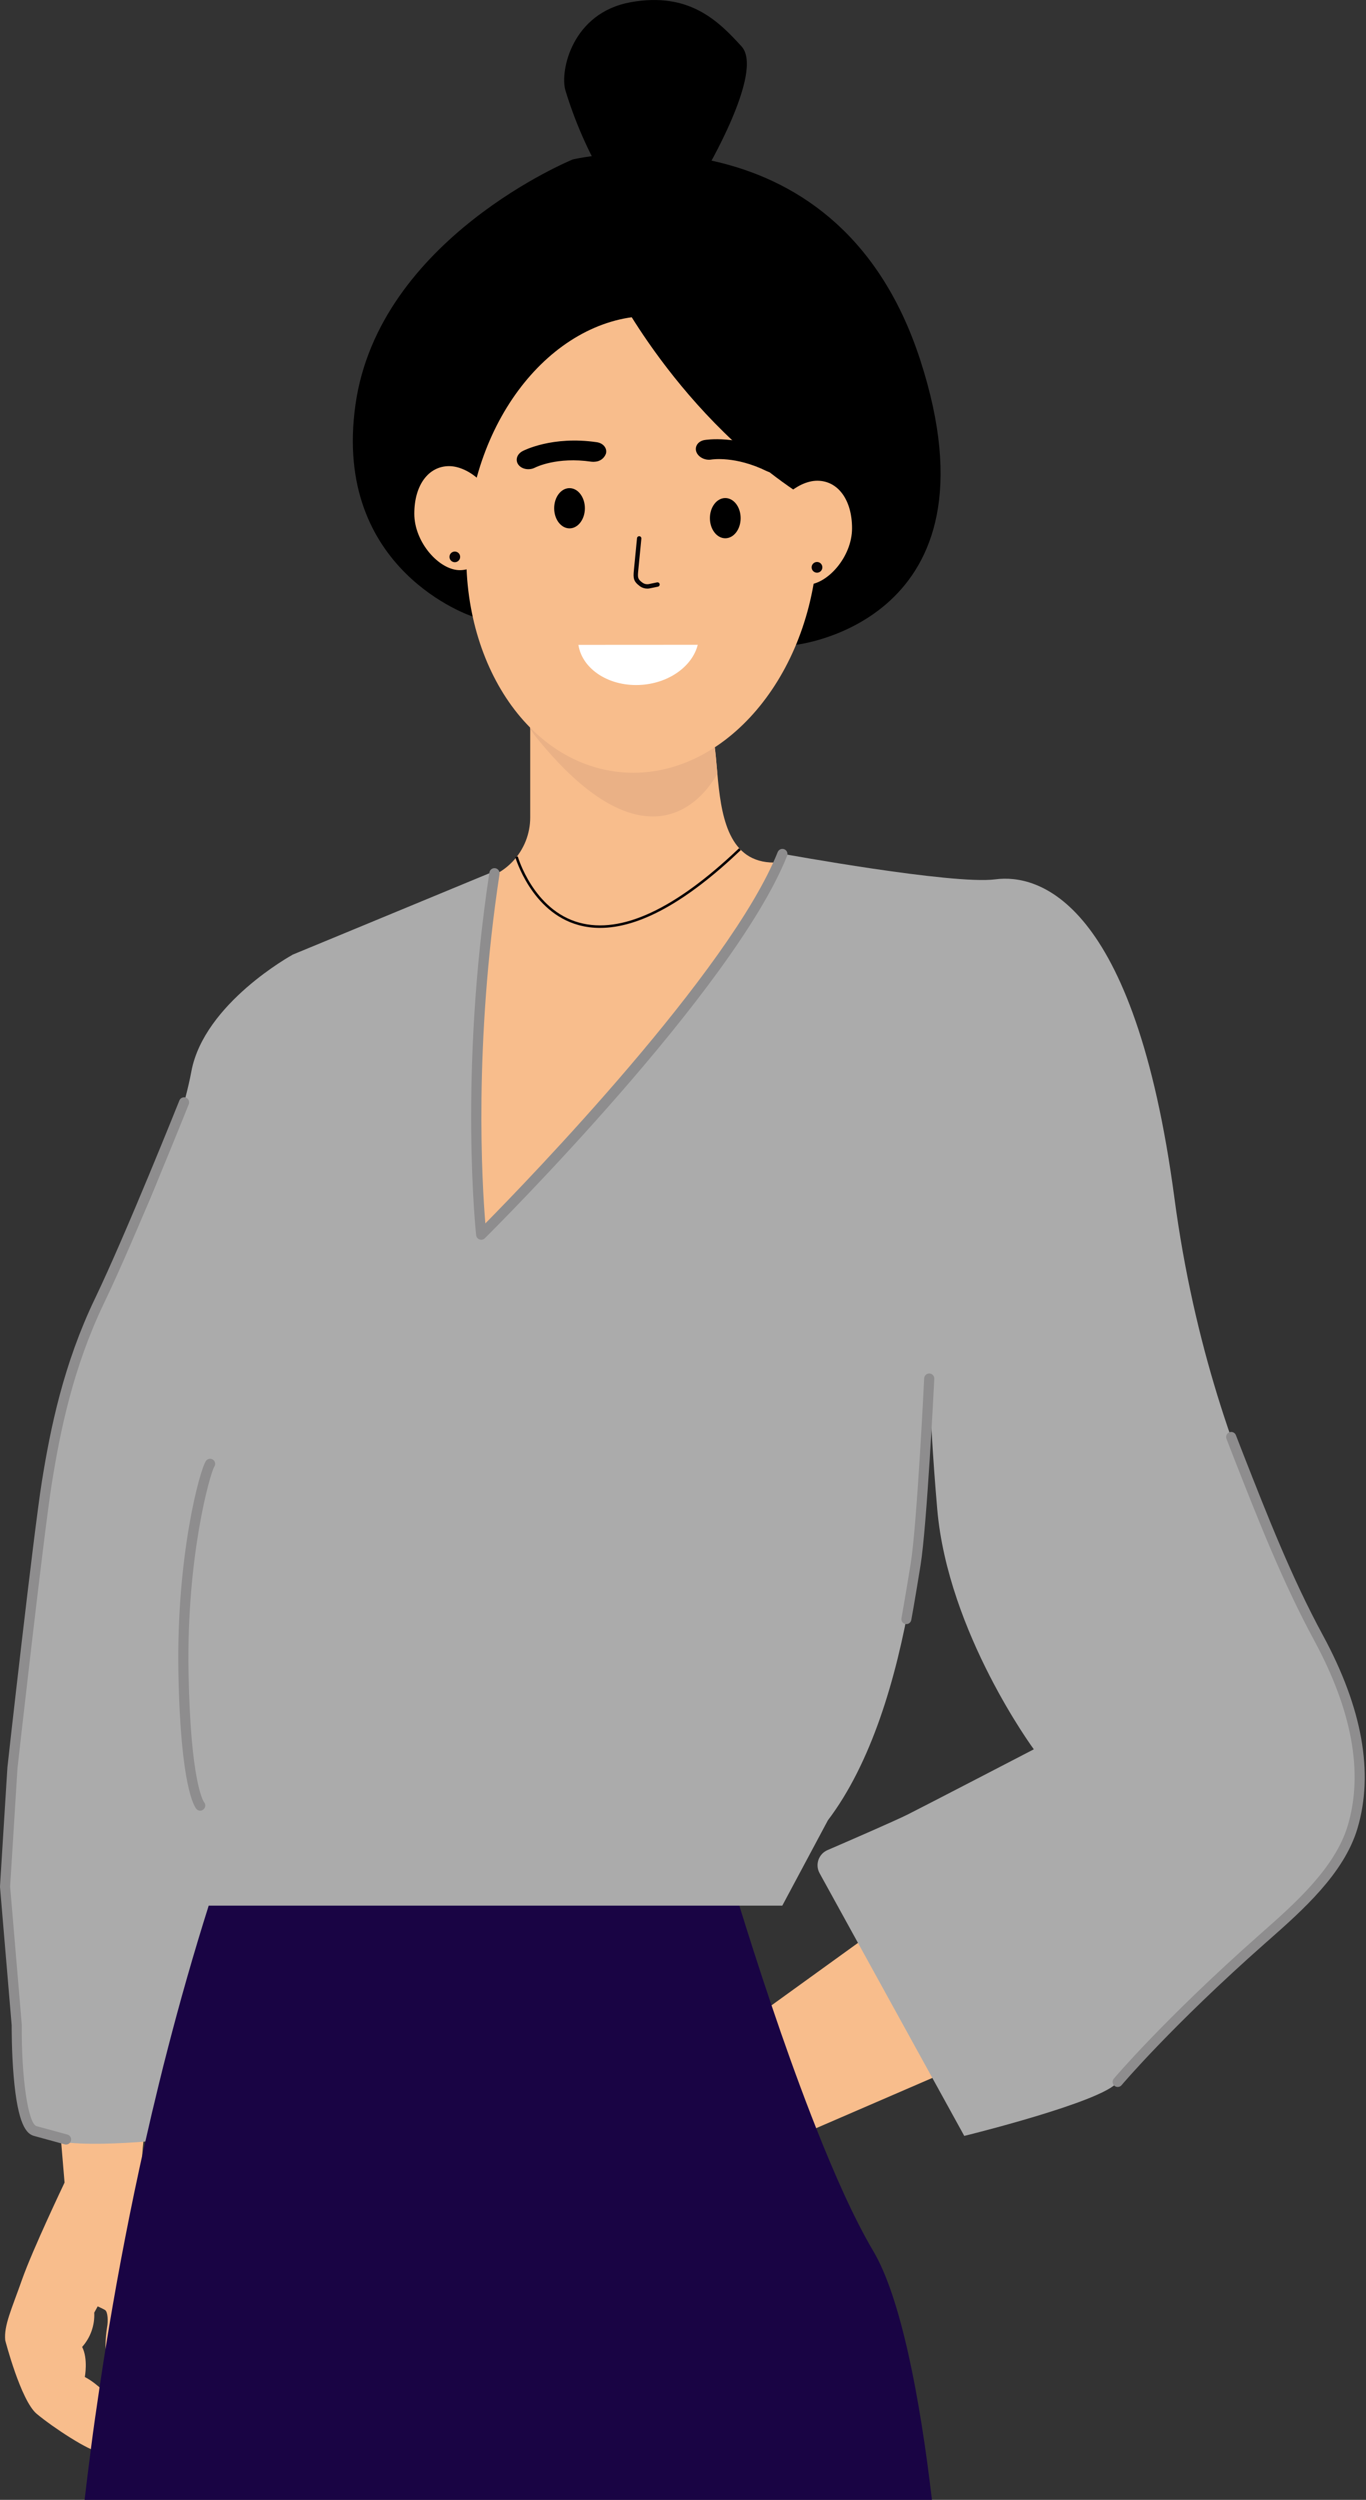 <?xml version="1.0" encoding="UTF-8"?> <svg xmlns="http://www.w3.org/2000/svg" width="667" height="1220" viewBox="0 0 667 1220" fill="none"><rect x="0" y="0" width="667" height="1220" fill="#333333" stroke="none"/> <g clip-path="url(#clip0_1334_5682)"> <path d="M399.442 419.717L356.715 470.567L343.115 486.726L222.537 630.324L229.584 430.115C237.521 429.63 244.973 426.135 250.42 420.343C255.868 414.551 258.899 406.898 258.897 398.947V331.691L344.562 334.819L348.048 357.963L348.642 361.895C348.642 362.08 348.642 362.266 348.728 362.463C349.396 366.889 349.791 372.119 350.286 377.596C350.385 378.721 350.484 379.846 350.595 380.983C352.586 400.765 356.851 422.351 380.205 420.892L399.442 419.717Z" fill="#F8BD8C"></path> <path d="M350.286 377.599C344.537 387.663 335.117 396.861 322.246 398.271C297.656 400.953 273.684 374.471 261.84 359.821C260.772 358.474 259.79 357.062 258.897 355.593V353.887C261.764 355.544 264.777 356.935 267.898 358.041C277.393 361.502 291.882 365.075 311.169 365.051C322.356 365.222 333.434 362.824 343.548 358.041L348.024 357.967L348.617 361.898C348.617 362.084 348.617 362.269 348.704 362.467C349.396 366.893 349.792 372.135 350.286 377.599Z" fill="#EAB186"></path> <path d="M388.662 314.681C388.662 314.681 490.942 303.554 449.315 175.608C407.689 47.661 279.705 77.802 279.705 77.802C279.705 77.802 185.015 116.388 173.567 197.503C162.118 278.618 230.784 300.884 230.784 300.884L388.662 314.681Z" fill="black"></path> <path d="M344.067 84.367C344.067 84.367 373.368 35.05 362.105 22.675C350.842 10.299 336.575 -4.067 307.979 1.076C279.383 6.219 273.362 34.544 276.057 44.014C280.686 59.25 287.097 73.886 295.158 87.619C304.468 102.912 344.067 84.367 344.067 84.367Z" fill="black"></path> <path d="M228.324 257.526C222.538 318.971 255.918 372.355 302.96 376.831C350.002 381.306 392.927 335.179 398.775 273.771C404.623 212.363 371.217 158.942 324.151 154.454C277.084 149.966 234.184 196.118 228.324 257.526Z" fill="#F8BD8C"></path> <path d="M299.474 139.199C299.474 139.199 334.857 210.473 403.535 248.972C472.212 287.471 410.297 151.167 410.297 151.167L299.474 139.199Z" fill="black"></path> <path d="M202.299 250.702C202.299 264.722 214.464 278.26 224.553 278.26C234.641 278.26 242.714 266.898 242.714 252.878C242.714 238.859 229.325 227.484 219.298 227.484C209.272 227.484 202.299 236.683 202.299 250.702Z" fill="#F8BD8C"></path> <path d="M416.046 257.824C416.046 271.843 403.88 285.381 393.854 285.381C383.827 285.381 375.692 274.007 375.692 259.987C375.692 245.967 389.02 234.605 399.046 234.605C409.073 234.605 416.046 243.804 416.046 257.824Z" fill="#F8BD8C"></path> <path d="M270.593 248.043C270.593 253.47 273.956 257.859 278.097 257.859C282.239 257.859 285.589 253.446 285.589 248.043C285.589 242.64 282.227 238.227 278.085 238.227C273.943 238.227 270.593 242.615 270.593 248.043Z" fill="black"></path> <path d="M354.143 262.695C358.288 262.695 361.648 258.3 361.648 252.879C361.648 247.457 358.288 243.062 354.143 243.062C349.999 243.062 346.639 247.457 346.639 252.879C346.639 258.3 349.999 262.695 354.143 262.695Z" fill="black"></path> <path d="M290.621 225.322C290.001 225.402 289.374 225.402 288.754 225.322C271.965 222.849 261.691 227.98 261.258 228.202C258.452 229.649 254.805 229.031 253.148 226.818C251.491 224.605 252.369 221.638 255.151 220.166C255.732 219.857 269.702 212.625 291.412 215.814C294.602 216.284 296.605 218.806 295.863 221.427C295.46 222.515 294.751 223.461 293.82 224.153C292.889 224.844 291.778 225.25 290.621 225.322Z" fill="black"></path> <path d="M376.138 230.524C375.525 230.401 374.93 230.197 374.37 229.919C359.139 222.439 347.777 224.194 347.295 224.281C344.192 224.8 340.903 223.045 340 220.485C339.098 217.926 340.829 215.318 343.944 214.761C344.587 214.65 360.091 212.017 379.798 221.672C382.691 223.094 383.828 226.098 382.332 228.373C381.62 229.294 380.655 229.988 379.555 230.37C378.455 230.752 377.268 230.806 376.138 230.524Z" fill="black"></path> <path d="M316.052 287.26C314.764 287.266 313.507 286.858 312.467 286.098C309.29 283.774 309.141 282.142 309.512 278.383L311.045 262.596C311.084 262.321 311.228 262.073 311.446 261.901C311.664 261.73 311.939 261.65 312.215 261.677C312.491 261.704 312.746 261.837 312.926 262.047C313.107 262.257 313.199 262.529 313.184 262.806L311.639 278.593C311.305 281.956 311.428 282.686 313.74 284.379C314.193 284.703 314.709 284.928 315.254 285.04C315.799 285.153 316.361 285.151 316.905 285.035L320.911 284.194C321.181 284.158 321.454 284.226 321.676 284.383C321.898 284.541 322.052 284.777 322.106 285.043C322.161 285.31 322.113 285.587 321.972 285.82C321.83 286.052 321.606 286.222 321.344 286.296L317.338 287.124C316.916 287.218 316.485 287.264 316.052 287.26Z" fill="#080305"></path> <path d="M282.425 314.717C284.316 326.833 297.904 335.462 313.617 334.201C327.217 333.101 338.133 324.867 340.705 314.68L282.425 314.717Z" fill="white"></path> <path d="M223.39 269.518C223.835 269.778 224.194 270.163 224.421 270.626C224.647 271.089 224.731 271.609 224.663 272.12C224.594 272.631 224.376 273.11 224.035 273.497C223.695 273.883 223.247 274.161 222.749 274.293C222.251 274.426 221.725 274.408 221.237 274.242C220.749 274.076 220.321 273.769 220.007 273.36C219.694 272.951 219.508 272.458 219.474 271.944C219.441 271.43 219.56 270.917 219.817 270.47C219.989 270.173 220.217 269.912 220.49 269.703C220.763 269.494 221.074 269.34 221.406 269.252C221.738 269.164 222.084 269.142 222.424 269.187C222.765 269.233 223.093 269.346 223.39 269.518Z" fill="#080305"></path> <path d="M400.233 274.6C400.683 274.858 401.047 275.244 401.278 275.708C401.509 276.173 401.596 276.695 401.53 277.21C401.464 277.724 401.246 278.207 400.905 278.598C400.564 278.989 400.114 279.27 399.614 279.405C399.113 279.54 398.583 279.524 398.092 279.357C397.6 279.191 397.169 278.883 396.853 278.472C396.537 278.061 396.35 277.565 396.315 277.047C396.281 276.53 396.401 276.014 396.66 275.564C397.009 274.966 397.58 274.529 398.249 274.349C398.918 274.168 399.631 274.259 400.233 274.6Z" fill="#080305"></path> <path d="M461.308 1011.47L389.799 1042.38L348.556 998.995L438.448 934.113L476.725 1005.41L461.308 1011.47Z" fill="#F8BD8C"></path> <path d="M56.29 1183.36L72.436 1178.07C73.024 1177.07 73.316 1175.93 73.277 1174.78C73.237 1173.63 72.868 1172.51 72.213 1171.56C70.001 1167.85 64.709 1168.01 62.125 1168.29C59.426 1168.81 56.779 1169.56 54.213 1170.55C54.213 1170.55 47.883 1163.38 41.417 1160.04C41.417 1160.04 43.098 1151.16 40.106 1145.38C44.204 1140.79 46.328 1134.78 46.016 1128.64C46.016 1128.64 46.696 1127.4 47.697 1125.58C48.55 1125.96 50.17 1126.71 51.233 1127.32C52.717 1128.16 52.84 1132.97 52.259 1135.85C51.367 1141.57 51.259 1147.4 51.938 1153.15C52.853 1158.4 56.883 1161.94 62.818 1161.75C68.752 1161.55 68.999 1155.7 70.136 1150.51C71.274 1145.32 70.804 1140.46 70.384 1131.12C69.963 1121.79 72.399 1117.12 74.179 1108.3C75.25 1103.07 75.629 1097.73 75.304 1092.4C74.415 1086.09 72.912 1079.88 70.817 1073.86C71.682 1068.54 71.608 1063.53 69.914 1059.81C66.873 1053.14 76.738 1004.36 76.738 1004.36L26.89 1010L31.526 1065.17C31.526 1065.17 15.924 1097.85 10.768 1112.49C5.613 1127.13 1.842 1134.92 2.559 1142.16C2.559 1142.16 10.138 1171.51 17.914 1178.02C25.889 1184.67 43.63 1196.33 48.822 1196.72C54.398 1197.18 69.234 1195.19 69.234 1195.19C71.238 1195.07 73.199 1194.56 75.008 1193.69C75.008 1193.69 77.394 1193.69 75.552 1188.75C73.709 1183.8 68.579 1184.99 56.29 1183.36Z" fill="#F8BD8C"></path> <path d="M142.82 465.969C142.82 465.969 99.697 489.533 93.453 522.839C87.21 556.146 66.39 603.027 54.954 622.598C43.518 642.169 28.992 682.288 26.853 695.986C24.714 709.684 -4.364 906.346 3.969 953.314C12.301 1000.28 5.835 1036.8 21.895 1043.33C37.955 1049.86 89.287 1043.33 89.287 1043.33L164.208 586.72L142.82 465.969Z" fill="#ABABAB"></path> <path d="M455.051 1220H41.305C42.244 1212.02 43.27 1203.76 44.371 1195.28C45.607 1185.51 47.066 1175.42 48.624 1165.07C49.526 1158.99 50.478 1152.83 51.48 1146.53C55.967 1118.55 61.444 1088.87 68.108 1058.08C68.541 1056.09 68.974 1054.1 69.419 1052.1C69.888 1049.95 70.358 1047.82 70.853 1045.66L70.964 1045.15C73.078 1035.78 75.316 1026.3 77.665 1016.71C79.037 1011.09 80.447 1005.44 81.93 999.777C87.865 976.769 94.504 953.44 101.921 929.962C103.232 925.841 104.567 921.683 105.927 917.487C107.3 916.33 108.802 915.334 110.403 914.52C117.672 910.539 135.005 903.579 171.427 900.055H171.6C194.187 898.061 216.873 897.417 239.536 898.127C270.444 898.868 308.152 901.527 354.143 907.115C354.143 907.115 356.677 915.93 361.005 929.999C364.948 942.77 370.376 959.881 376.73 978.661C382.566 995.969 389.205 1014.63 396.19 1032.63C396.957 1034.64 397.736 1036.63 398.527 1038.61C407.626 1061.62 417.232 1083.12 426.406 1098.58C439.82 1121.2 449.179 1169.76 455.051 1220Z" fill="#190444"></path> <path d="M105.94 785.372C106.979 774.962 112.678 705.246 112.678 705.246C112.678 705.246 116.387 606.341 112.888 572.058C110.688 550.496 125.746 508.004 137.231 479.334C139.234 474.388 141.113 469.888 142.82 465.932L165.209 456.684L241.861 424.973C241.861 424.973 226.593 540.099 234.913 602.533C234.913 602.533 356.987 474.92 381.961 416.652C381.961 416.652 465.215 431.884 486.022 429.139C506.829 426.395 554.019 438.832 573.43 584.507C592.84 730.183 655.299 806.476 658.08 832.859C660.862 859.242 674.734 888.345 641.44 921.639C608.146 954.933 552.635 1006.36 545.748 1016.03C538.862 1025.7 470.84 1042.39 470.84 1042.39L400.197 914.184C399.655 913.202 399.324 912.117 399.227 910.999C399.129 909.881 399.266 908.755 399.629 907.693C399.993 906.631 400.574 905.657 401.336 904.833C402.098 904.009 403.024 903.354 404.054 902.909C415.91 897.791 437.163 888.543 443.072 885.601C451.393 881.434 504.802 853.716 504.802 853.716C504.802 853.716 462.841 796.845 457.636 736.463C455.312 709.499 454.224 688.185 453.766 672.781C453.148 724.521 446.534 832.649 404.239 888.382L381.986 930.009H101.922C101.133 924.548 101.133 919.002 101.922 913.541C104.432 899.62 104.902 795.77 105.94 785.372Z" fill="#ABABAB"></path> <path d="M32.268 1046.59C32.046 1046.59 31.826 1046.57 31.612 1046.51L16.566 1042.38C13.031 1041.41 8.716 1037.25 6.676 1013.36C5.662 1001.43 5.699 989.649 5.699 988.351L-0 920.897C-0.006 920.778 -0.006 920.658 -0 920.539L3.622 862.506C3.709 861.245 16.406 748.344 20.411 723.247C24.615 696.987 30.982 665.807 46.374 633.737C61.655 601.902 87.358 537.65 87.618 536.995C87.876 536.407 88.353 535.942 88.947 535.699C89.542 535.456 90.208 535.454 90.804 535.694C91.4 535.933 91.879 536.395 92.141 536.982C92.402 537.569 92.425 538.234 92.204 538.837C91.945 539.48 66.242 603.892 50.837 635.876C35.717 667.377 29.449 698.112 25.295 724.038C21.302 749.012 8.654 861.789 8.543 862.951L4.945 920.662L10.632 988.042C10.639 988.12 10.639 988.198 10.632 988.276C10.41 1013.88 13.723 1036.49 17.852 1037.62L32.911 1041.73C33.489 1041.89 33.991 1042.25 34.323 1042.75C34.654 1043.25 34.793 1043.86 34.713 1044.45C34.633 1045.05 34.339 1045.59 33.887 1045.98C33.435 1046.38 32.855 1046.6 32.255 1046.59H32.268Z" fill="#8E8D8E"></path> <path d="M97.768 883.671C97.424 883.672 97.084 883.601 96.769 883.462C96.454 883.324 96.171 883.121 95.939 882.867C95.147 882.002 88.125 872.754 87.111 816.106C86.097 759.458 97.533 717.201 100.612 712.911C100.998 712.398 101.568 712.056 102.202 711.956C102.836 711.856 103.484 712.007 104.009 712.376C104.534 712.745 104.895 713.304 105.015 713.934C105.136 714.565 105.006 715.217 104.655 715.754C102.565 719.117 91.055 759.619 92.056 816.007C93.008 869.54 99.264 879.059 99.66 879.554C100.066 880.041 100.269 880.666 100.228 881.298C100.186 881.931 99.903 882.524 99.437 882.954C98.992 883.396 98.395 883.652 97.768 883.671Z" fill="#8E8D8E"></path> <path d="M234.962 605.041C234.684 605.041 234.407 604.991 234.146 604.893C233.707 604.74 233.32 604.466 233.029 604.103C232.738 603.74 232.555 603.303 232.502 602.841C232.416 602.074 223.984 524.371 238.968 425.812C239.066 425.156 239.421 424.566 239.955 424.172C240.488 423.778 241.156 423.612 241.812 423.71C242.467 423.809 243.057 424.163 243.451 424.697C243.846 425.23 244.012 425.898 243.913 426.554C231.241 509.919 235.407 578.151 236.99 597.067C257.488 576.284 356.493 474.066 379.772 415.761C380.031 415.173 380.507 414.708 381.102 414.465C381.697 414.222 382.362 414.22 382.958 414.459C383.555 414.699 384.034 415.161 384.295 415.747C384.557 416.334 384.58 417 384.359 417.603C358.112 483.35 241.7 599.416 236.755 604.287C236.523 604.527 236.244 604.718 235.936 604.848C235.628 604.977 235.297 605.043 234.962 605.041Z" fill="#8E8D8E"></path> <path d="M545.748 1018.5C545.279 1018.5 544.82 1018.37 544.425 1018.11C544.03 1017.86 543.714 1017.5 543.516 1017.08C543.318 1016.65 543.244 1016.18 543.305 1015.71C543.365 1015.25 543.557 1014.81 543.857 1014.45C544.104 1014.16 568.583 985.272 614.562 944.597L616.169 943.175C632.081 929.13 651.886 911.661 658.08 890.965C665.77 865.237 660.244 834.812 641.662 800.504C626.27 772.068 614.241 741.47 602.619 711.847L598.91 702.303C598.775 701.998 598.703 701.669 598.698 701.335C598.694 701.001 598.757 700.67 598.883 700.361C599.01 700.053 599.198 699.773 599.436 699.539C599.674 699.305 599.957 699.121 600.267 698.999C600.578 698.877 600.91 698.819 601.244 698.829C601.577 698.839 601.905 698.916 602.208 699.056C602.511 699.196 602.783 699.396 603.006 699.644C603.23 699.892 603.401 700.182 603.509 700.498L607.218 710.042C618.79 739.516 630.708 770.016 646.002 798.155C665.239 833.65 670.889 865.349 662.816 892.387C656.226 914.431 635.827 932.419 619.445 946.884L617.838 948.293C572.094 988.709 547.887 1017.34 547.652 1017.63C547.419 1017.9 547.127 1018.13 546.798 1018.28C546.469 1018.43 546.111 1018.51 545.748 1018.5Z" fill="#8E8D8E"></path> <path d="M442.603 792.617C442.446 792.629 442.289 792.629 442.133 792.617C441.814 792.556 441.51 792.433 441.238 792.255C440.967 792.076 440.733 791.846 440.55 791.578C440.368 791.309 440.24 791.007 440.174 790.689C440.109 790.371 440.106 790.043 440.167 789.724C440.167 789.65 441.613 782.022 444.68 763.081C447.746 744.141 451.257 673.374 451.257 672.657C451.29 672.001 451.582 671.385 452.068 670.945C452.555 670.504 453.197 670.275 453.853 670.308C454.509 670.341 455.125 670.633 455.565 671.119C456.006 671.606 456.235 672.248 456.202 672.904C456.054 675.834 452.592 744.71 449.501 763.835C446.41 782.961 444.976 790.54 444.964 790.614C444.857 791.167 444.565 791.667 444.136 792.031C443.706 792.395 443.165 792.602 442.603 792.617Z" fill="#8E8D8E"></path> <path d="M293.008 452.852C289.458 452.866 285.923 452.401 282.499 451.467C259.404 445.125 251.714 418.569 251.591 418.297L252.827 417.963C252.901 418.235 260.418 444.123 282.833 450.28C303.417 455.918 329.677 443.703 360.881 413.957L361.735 414.86C335.253 440.13 312.208 452.852 293.008 452.852Z" fill="#080305"></path> </g> <defs> <clipPath id="clip0_1334_5682"> <rect width="166.594" height="305" fill="white" transform="scale(4)"></rect> </clipPath> </defs> </svg> 